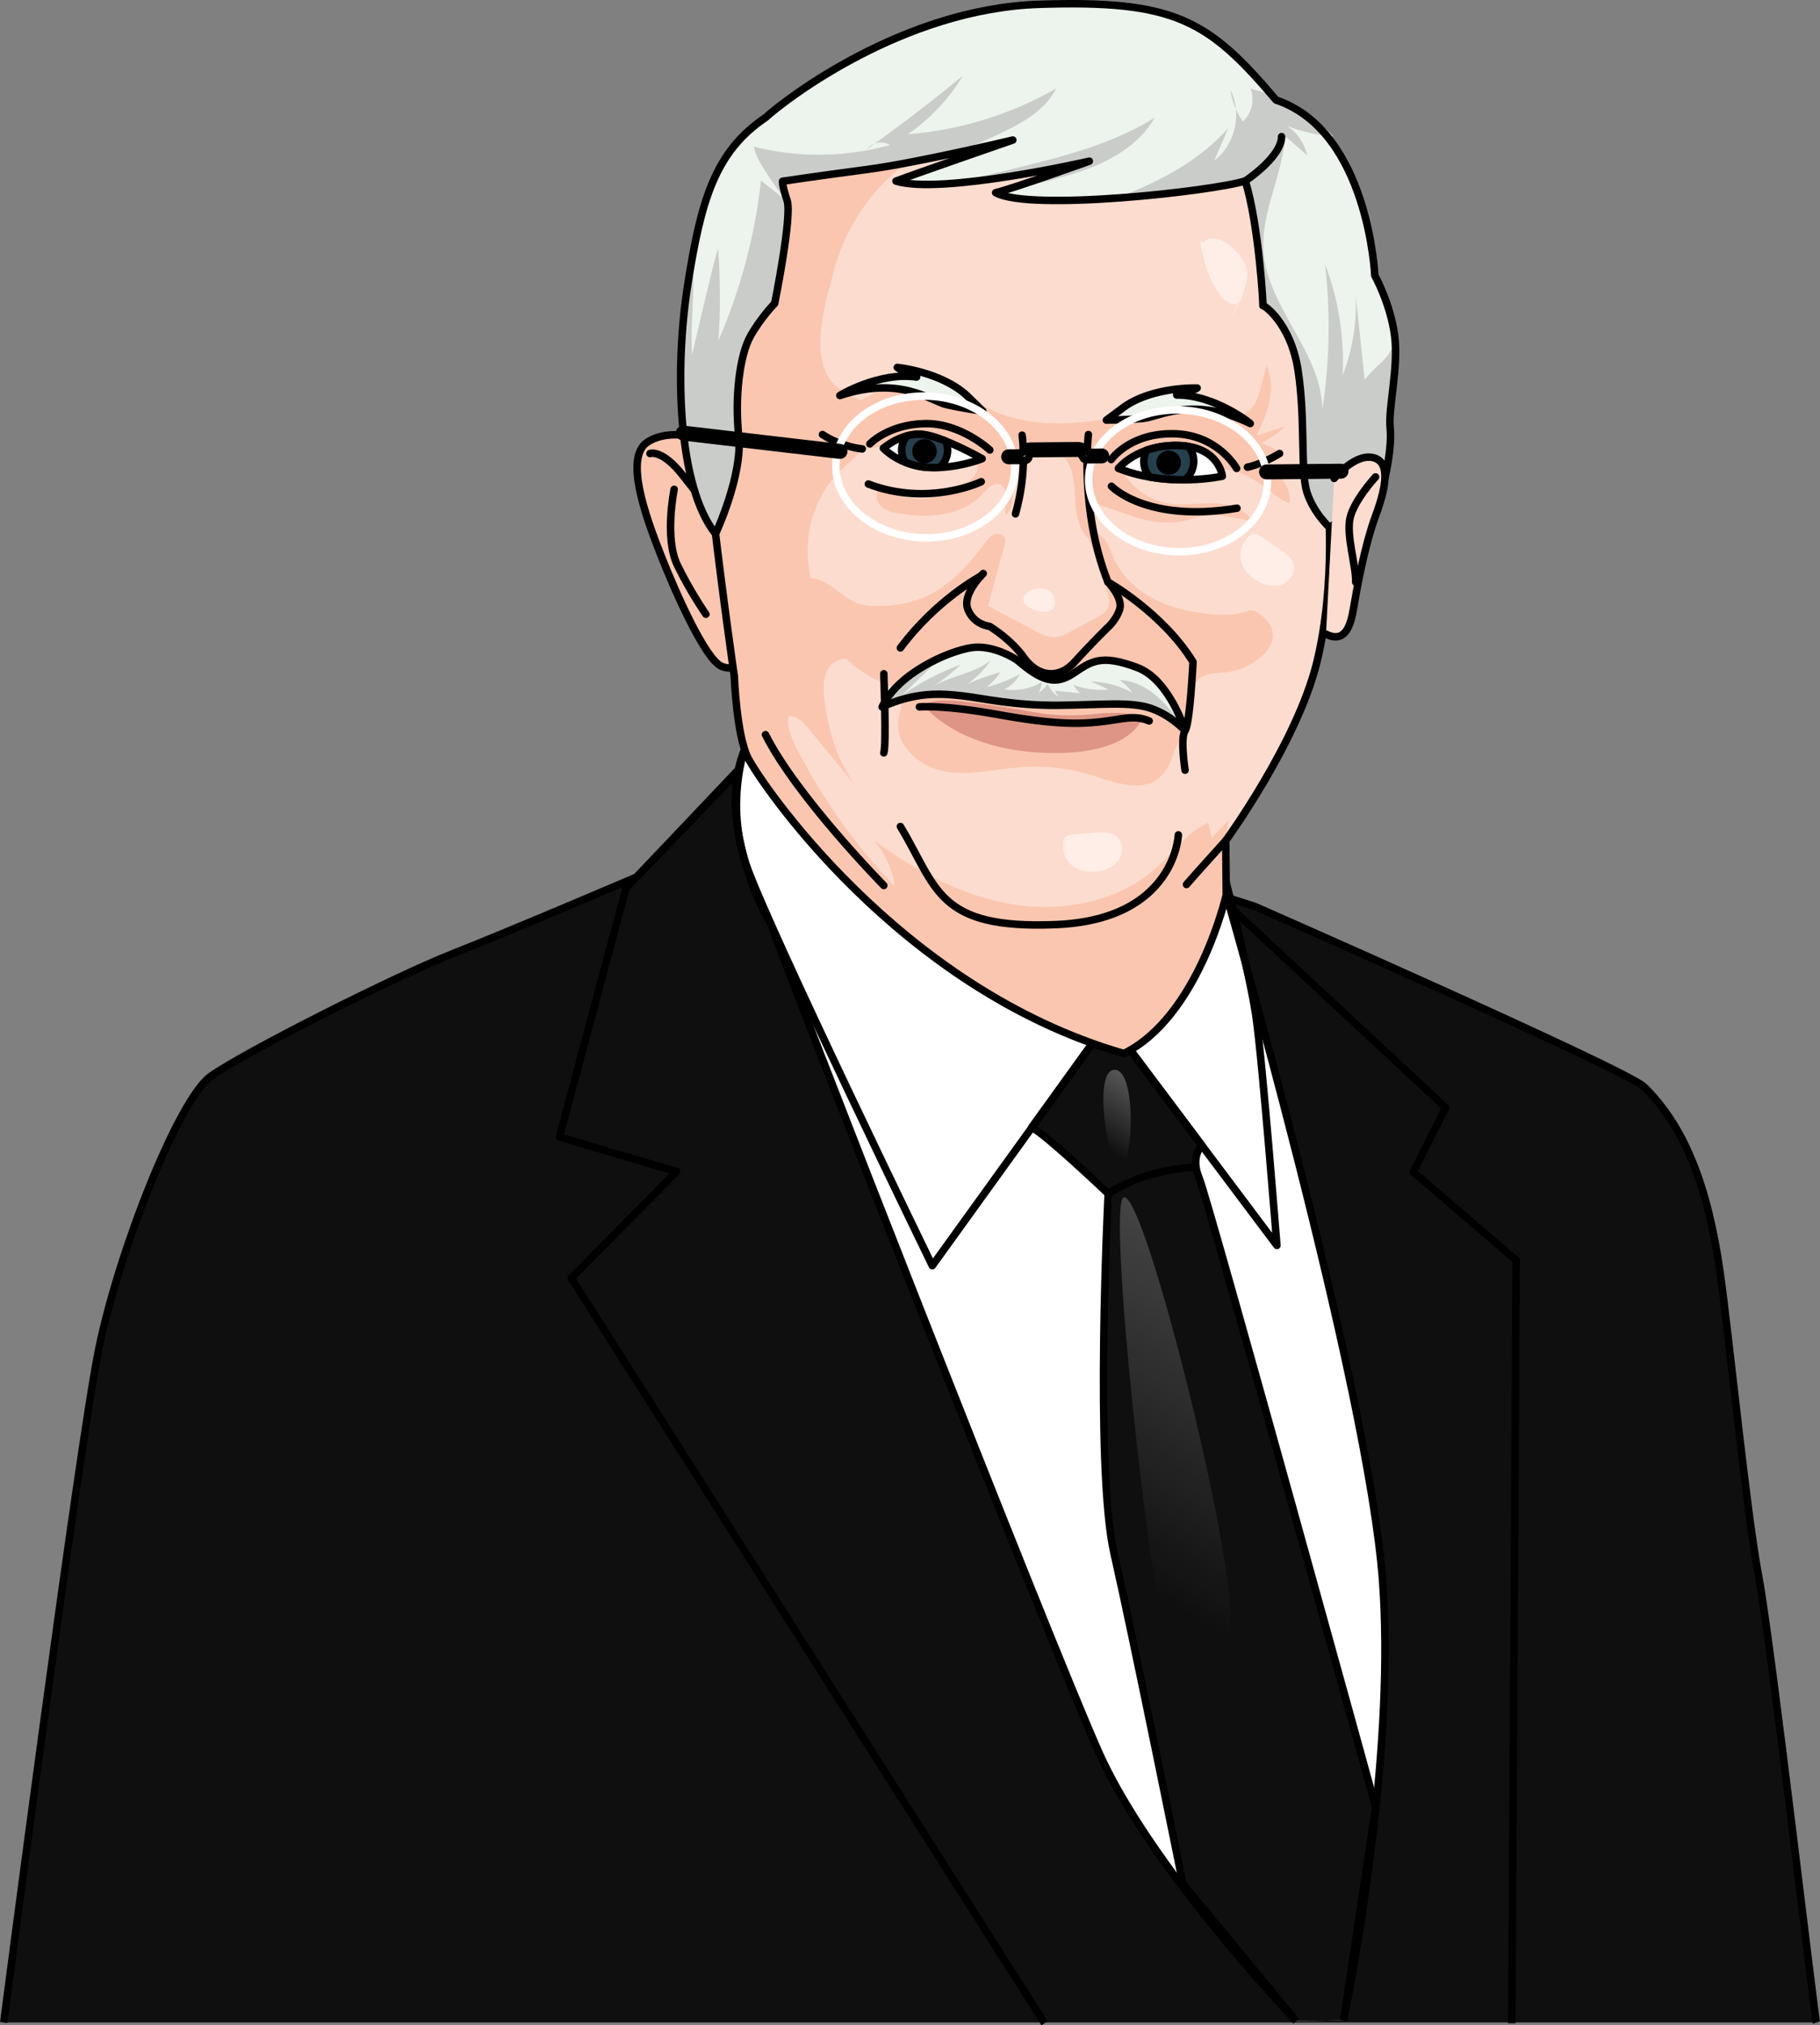 <?xml version="1.0" encoding="utf-8"?>
<!-- Generator: Adobe Illustrator 22.0.0, SVG Export Plug-In . SVG Version: 6.00 Build 0)  -->
<svg version="1.1" id="Layer_1" xmlns="http://www.w3.org/2000/svg" xmlns:xlink="http://www.w3.org/1999/xlink" x="0px" y="0px"
	 width="243.14px" height="270.504px" viewBox="0 0 243.14 270.504" enable-background="new 0 0 243.14 270.504"
	 xml:space="preserve">
<rect x="0" y="0" width="243.14" height="270.504" fill="#808080" stroke="none"/>
<g>
	<path fill="#0F0F0F" stroke="#000000" stroke-linejoin="round" stroke-miterlimit="10" d="M242.667,270.134
		c-0.263-0.756-6.099-51.088-7.711-59.522s-3.958-32.13-5.159-40.639c-1.629-11.542-4.769-19.57-10.184-24.833
		c-2.32-2.255-51.975-24.075-51.975-24.075l-66.171-21.238l-16.422,17.311c0,0-16.764,7.166-24.653,10.275
		s-27.91,13.248-32.223,16.324c-4.313,3.076-12.296,23.301-14.982,36.48S0.496,270.134,0.496,270.134"/>
	<g>
		<path fill="#FFFFFF" stroke="#000000" stroke-linejoin="round" stroke-miterlimit="10" d="M173.164,269.926
			c-6.907-7.32-20.834-23.36-26.446-36.063c-7.238-16.384-40.986-102.647-43.803-110.618c0,0-2.504-3.702-4.08-10.966
			c-1.576-7.263,0.479-11.724,0.479-11.724l64.505,18.958c0,0,18.917,65.385,20.88,91.572c1.618,21.584-3.292,49.106-5.197,58.776"
			/>
		<path fill="#0F0F0F" stroke="#000000" stroke-linejoin="round" stroke-miterlimit="10" d="M179.503,269.86l4.273-28.506
			c0,0-22.324-81.016-23.569-83.981c-1.244-2.965,0.368-4.372,0.368-4.372l-9.571-12.755l-5.183-0.758l-7.99,11.086
			c2.015,1.046,10.213,8.855,10.213,8.855s-1.833,36.548,0.788,48.079c2.621,11.531,9.188,44.1,9.188,44.1l15.144,18.317"/>
		<linearGradient id="SVGID_1_" gradientUnits="userSpaceOnUse" x1="175.661" y1="158.359" x2="146.018" y2="208.185">
			<stop  offset="0.197" style="stop-color:#CACCCA"/>
			<stop  offset="1" style="stop-color:#CACCCA;stop-opacity:0"/>
		</linearGradient>
		<path opacity="0.3" fill="url(#SVGID_1_)" d="M150.149,159.915c-2.37,0.456,3.688,55.497,5.824,58.991
			c2.135,3.494,6.554,5.862,8.301-0.738C166.021,211.567,153.061,159.355,150.149,159.915z"/>
		<linearGradient id="SVGID_2_" gradientUnits="userSpaceOnUse" x1="153.655" y1="141.788" x2="146.962" y2="153.039">
			<stop  offset="0.197" style="stop-color:#CACCCA"/>
			<stop  offset="1" style="stop-color:#CACCCA;stop-opacity:0"/>
		</linearGradient>
		<path opacity="0.4" fill="url(#SVGID_2_)" d="M149.608,155.921c1.801,0.043,2.302-13.032-0.695-13.032
			S148.026,155.884,149.608,155.921z"/>
		<polyline fill="none" stroke="#000000" stroke-linejoin="round" stroke-miterlimit="10" points="98.794,102.868 83.643,118.595 
			74.737,151.866 90.389,156.482 76.317,170.705 139.548,270.236 		"/>
		<polyline fill="none" stroke="#000000" stroke-linejoin="round" stroke-miterlimit="10" points="164.274,121.097 193.135,147.939 
			188.807,156.534 202.545,168.32 201.968,270.228 		"/>
		<path fill="none" stroke="#000000" stroke-linecap="round" stroke-linejoin="round" stroke-miterlimit="10" d="M99.534,99.846
			c0,0-2.672,7.388,0.147,15.636c2.819,8.248,24.868,53.571,24.868,53.571l21.282-29.53"/>
		<path fill="none" stroke="#000000" stroke-linecap="round" stroke-linejoin="round" stroke-miterlimit="10" d="M150.127,139.079
			l20.458,27.265c0,0-1.957-24.946-2.809-30.668s-3.972-17.834-3.972-17.834"/>
		<path fill="#FCDCCE" d="M177.356,65.868c0,0,1.21,11.817-1.436,22.588c-2.646,10.771-12.169,23.823-12.169,23.823l0.068,7.233
			c0,0-3.701,16.273-13.677,21.198c-30.196-8.713-50.238-39.525-50.238-39.525L98.1,90.334c0,0-5.888-40.359-4.83-51.562
			s14.175-32.121,43.801-32.315c29.626-0.194,39.172,19.025,41.752,30.889C181.404,49.21,177.356,65.868,177.356,65.868z"/>
		<path fill="#FAC6AF" d="M160.424,54.23c1.951,1.429,5.469,2.262,7.046-0.063c0.558-0.822,0.821-1.804,1.074-2.765
			c0.224-0.849,0.448-1.699,0.672-2.548c0.68,1.474,0.699,3.183,0.363,4.771c-0.336,1.588-1.005,3.082-1.669,4.562
			c1.262-0.422,2.524-0.844,3.786-1.266c-0.931,0.937-2.035,1.702-3.24,2.243c0.754,0.237,1.476,0.575,2.141,1.001
			c0.155,0.099,0.32,0.224,0.345,0.406c0.043,0.31-0.327,0.499-0.63,0.579c-0.584,0.154-1.176,0.273-1.774,0.356
			c0.958,0.708,1.929,1.428,2.666,2.364c0.737,0.936,1.224,2.132,1.062,3.312c-0.908-0.2-1.635-0.852-2.36-1.434
			c-1.043-0.838-2.167-1.576-3.35-2.201c-1.299-0.686-2.015-0.841-3.434-0.814c-4.368,0.085-8.737,0.169-13.105,0.254
			c1.239,2.235,3.54,3.85,6.063,4.255c1.973,0.316,3.986-0.072,5.983-0.03c1.997,0.042,4.189,0.664,5.229,2.369
			c-2.199-0.265-4.198-1.048-6.473-0.665c-0.939,0.158-1.837,0.499-2.768,0.694c-2.081,0.436-4.22,0.115-6.23-0.499
			c-0.333-0.102-5.169-1.77-5.174-1.738c-0.27,1.708-0.324,3.45-0.161,5.172c-2.176-0.772-2.752-3.543-2.851-5.851
			c-0.098-2.307-0.267-5.016-2.205-6.271c-2.367-1.533-5.831,0.736-6.091,3.544c-0.158,1.703,0.37,3.828-1.022,4.822
			c-0.055-1.124,0.621-4.946-1.623-4.02c-0.655,0.27-1.101,0.869-1.593,1.378c-1.333,1.377-3.172,2.193-5.059,2.529
			c-1.887,0.336-3.828,0.221-5.724-0.058c-0.712-0.105-1.437-0.238-2.062-0.596c-0.625-0.358-1.139-0.983-1.181-1.701
			c-0.014-0.243,0.033-0.503,0.195-0.686c0.4-0.45,1.127-0.163,1.668,0.1c2.816,1.371,6.285,1.107,8.978-0.436
			c1.092-0.626,2.873-1.713,2.646-3.11c-0.226-1.396-2.081-2.244-3.266-2.577c-2.669-0.752-5.517-0.86-8.236-0.313
			c-1.595,0.321-3.208,0.866-4.813,0.596c-1.605-0.27-3.164-1.768-2.767-3.346c0.264-1.046,1.25-1.722,2.169-2.287
			c3.371-2.073,7.237-4.064,11.11-3.25c2.66,0.56,4.859,2.363,7.298,3.564c6.717,3.307,14.718,1.863,21.975,0.021"/>
		<path fill="none" stroke="#000000" stroke-linecap="round" stroke-linejoin="round" stroke-miterlimit="10" d="M166.651,62.397
			c0,0,1.883-0.346,4.292-1.825"/>
		<path fill="#FAC6AF" d="M94.231,58.98c-0.031-0.321-4.654-1.924-7.739,0.073c-3.085,1.997-0.317,9.728,1.775,15.051
			c2.092,5.322,6.012,14.044,8.144,14.902c2.131,0.858,3.011-1.092,3.011-1.092"/>
		<path fill="none" stroke="#000000" stroke-linecap="round" stroke-linejoin="round" stroke-miterlimit="10" d="M94.231,58.98
			c-0.031-0.321-4.654-1.924-7.739,0.073c-3.085,1.997-0.317,9.728,1.775,15.051c2.092,5.322,6.012,14.044,8.144,14.902
			c2.131,0.858,3.011-1.092,3.011-1.092"/>
		<path fill="#FAC6AF" d="M161.88,111.889c-0.152-0.67-0.304-1.34-0.455-2.01c-2.733,1.193-4.519,3.806-6.709,5.829
			c-5.074,4.688-12.543,6.183-19.364,5.09c-6.821-1.093-13.072-4.508-18.644-8.592c1.539,1.736,2.543,3.941,2.841,6.242
			c-4.928-5.161-9.146-10.999-12.5-17.299c-0.641-1.205-2.303-4.133-1.624-5.505c1.09-0.028,1.942,0.889,2.636,1.73
			c2.274,2.753,4.548,5.505,6.821,8.258c-2.861-3.325-4.173-7.728-4.729-12.079c-0.189-1.478-0.27-3.091,0.543-4.339
			c0.814-1.248,2.866-1.739,3.779-0.562c0.242-2.041-1.59-3.637-2.965-5.165c-4.938-5.489-4.799-14.803,0.301-20.142
			c1.277-1.337,2.816-2.449,3.827-3.996s1.348-3.768,0.129-5.157c-0.773-0.881-1.973-1.224-2.989-1.808
			c-5.32-3.053-2.664-11.247-1.45-15.963c1.68-6.528,5.863-12.47,11.698-15.917l0.969-6.283c-0.324-2.002-1.075-3.883-2.137-5.587
			c-18.985,5.668-27.733,21.079-28.589,30.138c-1.058,11.202,4.83,51.562,4.83,51.562s0.009,8.218,1.805,10.852
			s20.041,30.811,50.237,39.524c9.976-4.925,13.677-21.198,13.677-21.198l-0.068-7.234c0,0,0.031-0.043,0.081-0.111
			c-0.016-0.897,0.092-1.792,0.381-2.687C163.436,110.284,162.658,111.086,161.88,111.889z"/>
		<path fill="none" stroke="#000000" stroke-linecap="round" stroke-linejoin="round" stroke-miterlimit="10" d="M115.196,59.961
			c0,0-2.78-0.24-5.322-1.923"/>
		<path fill="#FAC6AF" d="M108.853,77.282c2.212,0.445,3.848,2.765,6.015,3.409c0.96,0.285,1.981,0.262,2.983,0.236
			c6.469-0.168,10.02-3.446,13.73-8.411c0.337-0.451,0.707-0.917,1.231-1.124c0.524-0.207,1.239-0.038,1.433,0.491
			c0.113,0.308,0.028,0.65-0.058,0.967c-0.731,2.693-1.462,5.386-2.193,8.079c2.1,1.115,4.2,2.231,6.3,3.346
			c0.814,0.432,1.679,0.877,2.6,0.836c0.771-0.034,1.481-0.406,2.162-0.77c1.161-0.62,2.322-1.24,3.482-1.86
			c0.521-0.278,1.068-0.58,1.372-1.087c0.494-0.823,0.19-1.874-0.126-2.781c-0.887-2.543-1.774-5.086-2.662-7.629
			c0.909-0.271,1.887,0.297,2.452,1.06c0.565,0.762,0.836,1.696,1.226,2.561c1.389,3.081,4.253,5.177,7.383,6.264
			c2.623,0.911,7.456,1.76,10.122,0.876c0.3-0.1,0.6-0.238,0.916-0.226c0.296,0.012,0.571,0.155,0.817,0.321
			c5.003,3.385-0.441,7.593-4.247,7.957c-1.426,0.136-3.123,0.081-3.962,1.242c-1.066,1.476-0.324,3.789-1.168,5.471
			c-0.837,1.668-1.444,2.857-2.069,4.632c-1.801,5.117-5.993,3.975-10.133,2.59c-3.241-1.085-6.698-1.518-10.106-1.266
			c-3.391,0.251-6.8,1.169-10.147,0.57s-6.679-3.468-6.179-6.831c0.21-1.415,0.97-3.129-0.103-4.075
			c-0.26-0.229-0.59-0.359-0.914-0.484c-3.472-1.347-5.481-2.915-7.939-5.74c-0.479-0.55-4.864-8.648-3.052-8.696
			C108.306,77.202,108.584,77.228,108.853,77.282z"/>
		<path fill="#DE9585" d="M123.564,94.387c0,0,4.397,5.732,15.984,6.168s13-4.568,13-4.568s-0.504-1.198-6.404-0.61
			c-5.9,0.588-8.107-0.413-12.967-1.081C128.318,93.628,124.42,92.962,123.564,94.387z"/>
		<path fill="none" stroke="#000000" stroke-linecap="round" stroke-linejoin="round" stroke-miterlimit="10" d="M86.833,60.572
			c0,0,1.628-0.62,4.438,2.993c2.811,3.613,3.998,5.029,3.998,5.029"/>
		<path fill="none" stroke="#000000" stroke-linecap="round" stroke-linejoin="round" stroke-miterlimit="10" d="M90.063,65.355
			c0,0-1.327,6.483,0.422,10.106c1.749,3.623,3.819,6.578,3.819,6.578"/>
		<path fill="none" stroke="#000000" stroke-linecap="round" stroke-linejoin="round" stroke-miterlimit="10" d="M177.356,65.868
			c0,0,1.21,11.817-1.436,22.588c-2.646,10.771-12.169,23.823-12.169,23.823l0.068,7.233c0,0-3.701,16.273-13.677,21.198
			c-30.196-8.713-48.721-36.463-50.238-39.525C98.389,98.124,98.1,90.334,98.1,90.334s-5.888-40.359-4.83-51.562
			s14.175-32.121,43.801-32.315c29.626-0.194,39.172,19.025,41.752,30.889C181.404,49.21,177.356,65.868,177.356,65.868z"/>
		<path fill="#FFFFFF" stroke="#000000" stroke-linecap="round" stroke-linejoin="round" stroke-miterlimit="10" d="M149.408,62.562
			c0,0,2.526-3.188,8.005-3.059s5.881,4.104,5.881,4.104S156.097,65.211,149.408,62.562z"/>
		<path fill="#FFFFFF" stroke="#000000" stroke-linecap="round" stroke-linejoin="round" stroke-miterlimit="10" d="M131.209,61.266
			c0,0-4.957-2.822-7.795-3.223c-2.839-0.401-5.406,1.823-5.406,1.823s2.179,2.358,6.002,2.566S131.209,61.266,131.209,61.266z"/>
		<path fill="none" stroke="#000000" stroke-linecap="round" stroke-linejoin="round" stroke-miterlimit="10" d="M131.353,76.6
			c0,0-2.864,2.74-2.051,4.803c0.812,2.063,2.905,2.257,2.905,2.257s2.827,1.687,4.581,4.169c1.753,2.482,4.57,3.027,6.782,0.579
			c2.212-2.448,4.355-4.539,4.355-4.539s1.197-1.011,1.661-2.514s-1.574-3.626-1.574-3.626"/>
		<path fill="#EDF3ED" d="M135.907,88.185c0,0-3.084-2.138-6.143-1.676c-3.059,0.462-9.772,3.386-11.917,7.914
			c4.445-2.036,7.861-1.808,10.665-1.487c2.804,0.32,6.927,1.322,12.879,1.266s9.624-0.524,12.346,0.404
			c2.722,0.928,4.58,2.991,4.58,2.991s-2.055-6.801-6.382-8.435c-4.968-1.876-6.222-0.753-8.571,0.802
			C141.015,91.518,139.172,91.015,135.907,88.185z"/>
		<path fill="#CACCCA" d="M154.593,93.03c-1.413-1.234-3.182-2.152-5.057-2.198c0.671,0.438,1.256,1.008,1.712,1.668
			c-1.691-0.911-3.593-1.426-5.513-1.493c0.758,0.411,1.602,0.696,2.36,1.108c-1.602,0.138-3.235-0.088-4.739-0.657
			c0.267,0.414,0.583,0.795,0.941,1.133c-1.129-0.115-2.257-0.229-3.385-0.344c0.139,0.295,0.324,0.569,0.546,0.808
			c-0.756-0.344-1.075-1.053-1.536-1.701c-0.319,0.494-0.744,0.92-1.238,1.239c0.298-0.433,0.47-0.951,0.49-1.476
			c-1.491,0.875-3.287,1.222-4.997,0.964c0.888-0.444,1.631-1.171,2.095-2.049c-1.425,0.765-2.944,1.357-4.512,1.759
			c0.743-0.554,1.385-1.243,1.886-2.023c-1.461,0.418-2.895,0.929-4.292,1.527c1.129-0.888,2.227-1.858,2.977-3.084
			c-2.228,1.79-5.35,2.019-7.771,3.539c1.355-0.876,2.627-1.881,3.794-2.996c-2.791,1.024-5.446,2.418-7.874,4.135
			c1.346-1.306,2.692-2.612,4.039-3.918c-1.165,0.486-2.222,1.195-3.267,1.903c-0.697,0.472-1.409,0.971-2.063,1.522
			c-0.537,0.634-1.002,1.307-1.342,2.025c4.445-2.036,7.861-1.808,10.665-1.487c2.804,0.32,6.927,1.322,12.879,1.266
			c5.952-0.056,9.623-0.524,12.346,0.404c2.722,0.928,4.58,2.991,4.58,2.991s-0.026-0.082-0.066-0.202
			c-0.016-0.022-0.031-0.044-0.047-0.066C157.111,95.804,156.006,94.264,154.593,93.03z"/>
		<path fill="none" stroke="#000000" stroke-linecap="round" stroke-linejoin="round" stroke-miterlimit="10" d="M135.907,88.185
			c0,0-3.084-2.138-6.143-1.676c-3.059,0.462-9.772,3.386-11.917,7.914c4.445-2.036,7.861-1.808,10.665-1.487
			c2.804,0.32,6.927,1.322,12.879,1.266s9.624-0.524,12.346,0.404c2.722,0.928,4.58,2.991,4.58,2.991s-2.055-6.801-6.382-8.435
			c-4.968-1.876-6.222-0.753-8.571,0.802C141.015,91.518,139.172,91.015,135.907,88.185z"/>
		<path fill="none" stroke="#000000" stroke-linecap="round" stroke-linejoin="round" stroke-miterlimit="10" d="M122.827,94.417
			c0,0,3.115-0.313,10.499,1.024c7.383,1.336,10.771,1.304,13.744,0.959s4.432-0.948,6.454-0.106"/>
		<path fill="none" stroke="#000000" stroke-linecap="round" stroke-linejoin="round" stroke-miterlimit="10" d="M157.42,111.509
			c0,0-0.397,11.329-16.354,11.985s-15.851-4.933-20.78-13.108"/>
		<path fill="none" stroke="#000000" stroke-linecap="round" stroke-linejoin="round" stroke-miterlimit="10" d="M118.071,118.271
			c0,0-11.563-11.75-15.811-20.147"/>
		<path fill="none" stroke="#000000" stroke-linecap="round" stroke-linejoin="round" stroke-miterlimit="10" d="M131.02,76.948
			c0,0-5.894,3.1-10.735,9.593"/>
		<path fill="none" stroke="#000000" stroke-linecap="round" stroke-linejoin="round" stroke-miterlimit="10" d="M148.01,77.728
			c0,0,7.35,4.147,11.371,10.686c0,0-0.401,8.22-1.065,9.183c-0.664,0.963,0,5.271,0,5.271"/>
		<path fill="#EDF3ED" d="M96.238,66.467c0,0,3.005-2.958,2.45-8.247s0.151-10.803,1.56-13.32c1.409-2.517,3.245-4.37,3.245-4.37
			s2.356-11.659,1.663-13.739s-0.614-2.581-0.614-2.581s4.437-0.671,11.253-1.57s19.511-3.938,19.511-3.938
			s-12.906,4.46-15.606,5.487c6.07,1.862,25.828-2.663,25.828-2.663s-10.497,3.77-12.515,4.206
			c4.49,2.545,28.983-0.189,33.351-1.565c1.825,5.907,2.434,16.916,2.347,16.667c-0.087-0.25,3.727,2.135,4.716,8.717
			s0.295,13.432,1.163,16.177s3.016,4.725,3.016,4.725s6.089-4.06,6.087-4.31c-0.002-0.25,1.326-2.31,1.326-2.31
			s0.973-4.027,0.696-6.666c-0.278-2.639,1.144-8.071,0.599-12.321c-0.545-4.251-2.649-8.045-2.649-8.045
			s-0.851-19.298-13.191-23.438C161.443,2.687,156.98-0.018,138.809,0.577c-18.17,0.595-33.876,12.691-36.549,15.136
			c-6.782,4.57-8.639,11.161-10.397,22.418C90.104,49.387,91.208,60.173,96.238,66.467z"/>
		<g>
			<path fill="#CACCCA" d="M115.836,19.911c0.355-0.251,0.703-0.509,1.056-0.762C116.472,19.291,116.094,19.547,115.836,19.911z"/>
			<path fill="#CACCCA" d="M124.519,24.631c8.158-0.162,21.008-3.103,21.008-3.103s-10.497,3.77-12.515,4.206
				c0.163,0.093,0.362,0.177,0.577,0.256c3.644-1.261,7.477-1.931,11.116-3.214c3.819-1.346,7.565-3.538,9.557-7.063
				c-5.609,3.521-12.16,5.166-18.587,6.76C132.019,23.38,128.263,24.286,124.519,24.631z"/>
			<path fill="#CACCCA" d="M115.795,22.642c3.251-0.429,7.838-1.344,11.749-2.185c2.246-0.867,4.455-1.829,6.617-2.889
				c2.749-1.347,5.583-3.009,6.935-5.755c-6.043,3.474-12.867,5.581-19.816,6.117c2.976-2.046,5.507-4.735,7.368-7.83
				c-3.811,3.152-7.736,6.166-11.755,9.049c0.656-0.223,1.415-0.165,1.985,0.234c-5.896,1.633-12.215,1.709-18.149,0.217
				c0.239,1.985,3.059,5.354,4.085,7.071c-0.328-0.382-2.79-2.215-3.143-2.573c-0.82,7.363-2.747,14.602-5.696,21.398
				c0.285-4.088,0.27-8.197-0.047-12.282c-0.306,0.557-3.468,14.063-3.464,14.203c-0.322-4.257,0.503-8.546-0.01-12.825
				c-0.172,1.048-0.422,2.468-0.589,3.54c-1.759,11.256-1.303,26.874,3.727,33.168c0,0,3.654-7.789,3.098-13.078
				c-0.556-5.289,0.151-10.803,1.559-13.32c1.409-2.517,3.245-4.37,3.245-4.37s2.356-11.659,1.663-13.739
				c-0.694-2.08-0.614-2.581-0.614-2.581S108.979,23.54,115.795,22.642z"/>
		</g>
		<g>
			<path fill="#CACCCA" d="M165.112,14.571c-0.087-0.896-0.328-1.774-0.744-2.579C164.484,12.883,164.746,13.75,165.112,14.571z"/>
			<path fill="#CACCCA" d="M185.716,57.17c-0.264-2.512,1.032-7.344,0.663-11.68c-0.833,2.672-2.375,3.016-4.068,5.245
				c-0.401-3.785-0.802-7.569-1.203-11.354c0.183,3.651-0.414,7.338-1.739,10.745c0.251-5.036-0.556-10.121-2.353-14.832
				c0.751,6.474,0.625,13.049-0.373,19.489c0.033-7.61-7.293-13.598-7.841-21.188c-0.378-5.243,2.565-10.188,2.874-15.436
				c0.984,0.865,1.968,1.729,2.953,2.594c-0.342-1.588-1.324-3.029-2.678-3.927c1.992,0.759,4.091,1.232,6.215,1.412
				c-1.917-2.004-4.417-3.773-7.689-4.871c-0.191-0.225-0.38-0.441-0.569-0.659c-0.933-0.326-1.877-0.623-2.835-0.869
				c0.589,1.486,0.16,3.317-1.028,4.387c-0.371-0.514-0.674-1.074-0.932-1.654c0.248,2.575-0.81,5.3-2.886,6.872
				c0.616-1.434,1.231-2.868,1.847-4.303c-3.958,4.427-9.288,7.168-14.894,9.321c7.413-0.525,14.945-1.586,17.185-2.292
				c1.825,5.907,2.434,16.916,2.347,16.667c-0.087-0.249,3.727,2.134,4.716,8.717c0.989,6.583,0.295,13.432,1.163,16.177
				c0.868,2.745,3.016,4.725,3.016,4.725s6.09-4.06,6.087-4.31c-0.002-0.25,1.326-2.31,1.326-2.31S185.993,59.809,185.716,57.17z"/>
		</g>
		<path fill="none" stroke="#000000" stroke-linecap="round" stroke-linejoin="round" stroke-miterlimit="10" d="M95.59,71.299
			c0,0,3.653-7.789,3.098-13.078s0.151-10.803,1.56-13.32c1.409-2.517,3.245-4.37,3.245-4.37s2.356-11.659,1.663-13.739
			s-0.614-2.581-0.614-2.581s4.437-0.671,11.253-1.57s19.511-3.938,19.511-3.938s-12.906,4.46-15.606,5.487
			c6.07,1.862,25.828-2.663,25.828-2.663s-10.497,3.77-12.515,4.206c4.49,2.545,28.983-0.189,33.351-1.565
			c1.825,5.907,2.434,16.916,2.347,16.667c-0.087-0.25,3.727,2.135,4.716,8.717s0.295,13.432,1.163,16.177s3.016,4.725,3.016,4.725
			s6.089-4.06,6.087-4.31c-0.002-0.25,1.326-2.31,1.326-2.31s0.973-4.027,0.696-6.666c-0.278-2.639,1.144-8.071,0.599-12.321
			c-0.545-4.251-2.649-8.045-2.649-8.045s-0.851-19.298-13.191-23.438C161.443,2.687,156.98-0.018,138.809,0.577
			c-18.17,0.595-33.876,12.691-36.549,15.136c-6.782,4.57-8.639,11.161-10.397,22.418C90.104,49.387,90.56,65.005,95.59,71.299z"/>
		<path fill="#27404D" stroke="#000000" stroke-linecap="round" stroke-linejoin="round" stroke-miterlimit="10" d="M158.805,59.643
			c-0.427-0.073-0.881-0.128-1.393-0.14c-1.692-0.04-3.101,0.238-4.242,0.639c-0.23,0.454-0.37,0.96-0.365,1.502
			c0.007,0.789,0.305,1.501,0.777,2.065c1.704,0.294,3.328,0.386,4.75,0.373c0.703-0.612,1.152-1.501,1.142-2.501
			C159.468,60.852,159.216,60.185,158.805,59.643z"/>
		<path fill="#27404D" stroke="#000000" stroke-linecap="round" stroke-linejoin="round" stroke-miterlimit="10" d="M126.596,60.117
			c-0.004-0.43-0.101-0.837-0.267-1.207c-1.035-0.411-2.069-0.747-2.915-0.866c-0.785-0.111-1.546-0.017-2.241,0.171
			c-0.447,0.534-0.724,1.212-0.717,1.96c0.005,0.57,0.178,1.096,0.459,1.549c0.863,0.353,1.887,0.643,3.096,0.709
			c0.516,0.028,1.022,0.026,1.514,0.003C126.182,61.872,126.604,61.046,126.596,60.117z"/>
		
			<ellipse transform="matrix(1 -0.009 0.009 1 -0.573 1.47)" stroke="#000000" stroke-linecap="round" stroke-linejoin="round" stroke-miterlimit="10" cx="156.142" cy="61.738" rx="1.14" ry="1.129"/>
		
			<ellipse transform="matrix(1 -0.009 0.009 1 -0.561 1.164)" stroke="#000000" stroke-linecap="round" stroke-linejoin="round" stroke-miterlimit="10" cx="123.526" cy="60.223" rx="1.14" ry="1.129"/>
		<path fill="#EDF3ED" stroke="#000000" stroke-linecap="round" stroke-linejoin="round" stroke-miterlimit="10" d="M167.028,56.568
			c0.164,0.08-4.702-3.855-9.831-3.807c2.282-0.566,2.736-0.933,2.736-0.933s-5.852-0.211-9.723,2.497l-2.404,1.788
			c0,0,2.854-0.027,4.945-0.228C154.842,55.685,159.394,52.831,167.028,56.568z"/>
		<path fill="#FCDCCE" d="M178.237,63.904c0,0,2.643-3.2,5.015-2.818s2.155,3.377,0.562,7.678s-2.599,10.178-2.986,12.465
			c-0.387,2.287-1.102,4.762-3.685,3.471"/>
		<path fill="none" stroke="#000000" stroke-linecap="round" stroke-linejoin="round" stroke-miterlimit="10" d="M178.237,63.904
			c0,0,2.643-3.2,5.015-2.818s2.155,3.377,0.562,7.678s-2.599,10.178-2.986,12.465c-0.387,2.287-1.102,4.762-3.685,3.471"/>
		<path fill="none" stroke="#000000" stroke-linecap="round" stroke-linejoin="round" stroke-miterlimit="10" d="M183.766,63.696
			c0,0-2.9,3.155-3.414,5.505s0.824,6.434,0.764,8.566"/>
		<path fill="#EDF3ED" stroke="#000000" stroke-linecap="round" stroke-linejoin="round" stroke-miterlimit="10" d="M112.198,52.832
			c-0.174,0.058,5.181-3.199,10.257-2.473c-2.185-0.862-2.586-1.286-2.586-1.286s5.828,0.564,9.298,3.76l2.14,2.09
			c0,0-2.825-0.404-4.87-0.879C124.394,53.568,120.27,50.138,112.198,52.832z"/>
		<path fill="none" stroke="#000000" stroke-linecap="round" stroke-linejoin="round" stroke-miterlimit="10" d="M145.401,58.038
			c0,0-1.195,10.095,2.609,19.69"/>
		<path fill="none" stroke="#000000" stroke-linecap="round" stroke-linejoin="round" stroke-miterlimit="10" d="M136.543,58.122
			c0,0,0.778,4.682-0.883,10.511"/>
		<path fill="none" stroke="#000000" stroke-linecap="round" stroke-linejoin="round" stroke-miterlimit="10" d="M166.363,24.169
			c0,0,4.834-3.188,4.848-5.92"/>
		
			<ellipse transform="matrix(0.029 -1 1 0.029 57.626 184.093)" fill="none" stroke="#FFFFFF" stroke-linecap="round" stroke-linejoin="round" stroke-miterlimit="10" cx="123.533" cy="62.397" rx="9.462" ry="11.94"/>
		
			<ellipse transform="matrix(0.029 -1 1 0.029 88.554 219.651)" fill="none" stroke="#FFFFFF" stroke-linecap="round" stroke-linejoin="round" stroke-miterlimit="10" cx="157.293" cy="64.262" rx="9.462" ry="11.94"/>
		<path fill="#FEEEE7" d="M136.728,79.826c0.517-1.653,3.669-1.718,4.113,0.058C141.649,83.115,136.222,81.445,136.728,79.826z"/>
		<path fill="#FEEEE7" d="M166.319,38.644c-0.502,0.598-0.405,1.724-1.153,1.949c-0.206,0.062-0.428,0.028-0.633-0.035
			c-0.994-0.305-1.662-1.224-2.171-2.131c-1.017-1.816-1.693-3.822-1.982-5.883c-0.075-0.536,0.114-0.002,0.541-0.335
			c2.013-1.568,5.647,2.24,5.726,4.114c0.05,1.196-0.381,2.354-0.806,3.473c-0.372,0.981-1.075,2.063-1.569,3.011"/>
		<path fill="#FEEEE7" d="M168.329,71.616c0.857,0.562,1.714,1.125,2.572,1.687c0.835,0.548,1.739,1.192,1.953,2.168
			c0.247,1.129-0.627,2.297-1.731,2.641c-1.104,0.344-2.327,0.006-3.304-0.612c-0.832-0.526-1.549-1.274-1.903-2.192
			c-0.354-0.919-0.306-2.016,0.25-2.828C166.879,71.436,167.273,70.923,168.329,71.616z"/>
		<path fill="#FEEEE7" d="M143.221,111.471c1.022-0.085,2.043-0.17,3.065-0.255c0.996-0.083,2.104-0.132,2.874,0.506
			c0.89,0.738,0.92,2.196,0.262,3.147c-0.658,0.951-1.83,1.437-2.98,1.552c-0.98,0.098-2.005-0.05-2.85-0.555
			c-0.845-0.506-1.482-1.4-1.545-2.382C141.968,112.222,141.962,111.575,143.221,111.471z"/>
		<path fill="none" stroke="#000000" stroke-linecap="round" stroke-linejoin="round" stroke-miterlimit="10" d="M131.084,64.343
			c0,0-7.026,3.386-15.077,0.307"/>
		<path fill="none" stroke="#000000" stroke-linecap="round" stroke-linejoin="round" stroke-miterlimit="10" d="M148.482,64.943
			c0,0,4.668,4.942,16.771,2.934"/>
		<path fill="none" stroke="#000000" stroke-linecap="round" stroke-linejoin="round" stroke-miterlimit="10" d="M148.449,61.384
			c0,0,2.426-3.548,8.339-3.453s8.415,4.636,8.415,4.636"/>
		<path fill="none" stroke="#000000" stroke-linecap="round" stroke-linejoin="round" stroke-miterlimit="10" d="M132.234,60.107
			c0,0-3.898-3.663-8.763-3.525c-4.866,0.138-7.265,2.703-7.265,2.703"/>
		<path fill="#ABABAB" stroke="#000000" stroke-linecap="round" stroke-linejoin="round" stroke-miterlimit="10" d="M147.189,61.394
			c-0.017,0-0.032-0.001-0.048-0.002l-2.056,0.021c-0.188-0.017-0.35-0.135-0.421-0.31c-0.001-0.003-0.253-0.574-0.651-0.57
			l-1.085,0.009c-1.662,0.014-4.56,0.036-5.216,0.05c-0.069,0.002-0.159,0.012-0.199,0.058c-0.063,0.073-0.067,0.243-0.062,0.28
			c0.017,0.141-0.027,0.283-0.12,0.391c-0.094,0.107-0.229,0.169-0.371,0.17l-2.2,0.021c-0.276,0.003-0.502-0.219-0.505-0.495
			s0.219-0.502,0.495-0.505l1.75-0.016c0.043-0.164,0.121-0.343,0.257-0.5c0.155-0.178,0.443-0.393,0.935-0.402
			c0.657-0.013,3.56-0.036,5.226-0.05l1.084-0.009c0.698-0.007,1.183,0.483,1.441,0.906l1.781-0.045
			c0.276,0.024,0.479,0.266,0.456,0.541C147.66,61.195,147.444,61.392,147.189,61.394z"/>
		<path fill="#ABABAB" stroke="#000000" stroke-linecap="round" stroke-linejoin="round" stroke-miterlimit="10" d="M112.222,60.794
			c-0.017,0-0.033-0.001-0.051-0.002l-20.938-2.449c-0.275-0.025-0.477-0.267-0.452-0.543c0.025-0.276,0.261-0.471,0.543-0.452
			l20.938,2.449c0.275,0.025,0.477,0.267,0.452,0.543C112.691,60.597,112.476,60.791,112.222,60.794z"/>
		<path fill="#ABABAB" stroke="#000000" stroke-linecap="round" stroke-linejoin="round" stroke-miterlimit="10" d="M179.156,63.436
			l-9.949,0.094c-0.276,0.003-0.502-0.219-0.505-0.495c-0.003-0.276,0.219-0.502,0.495-0.505l9.949-0.094
			c0.276-0.003,0.502,0.219,0.505,0.495S179.433,63.434,179.156,63.436z"/>
		<path fill="none" stroke="#000000" stroke-linecap="round" stroke-linejoin="round" stroke-miterlimit="10" d="M163.751,112.279
			c0,0-4.094,4.525-5.242,5.857"/>
	</g>
	<path fill="none" stroke="#000000" stroke-linecap="round" stroke-linejoin="round" stroke-miterlimit="10" d="M118.071,89.991
		c0,0,0.362,9.554,0,10.564"/>
	<path fill="#0F0F0F" stroke="#000000" stroke-linejoin="round" stroke-miterlimit="10" d="M159.788,155.921
		c0,0-6.126-0.061-11.744,3.508"/>
</g>
</svg>

